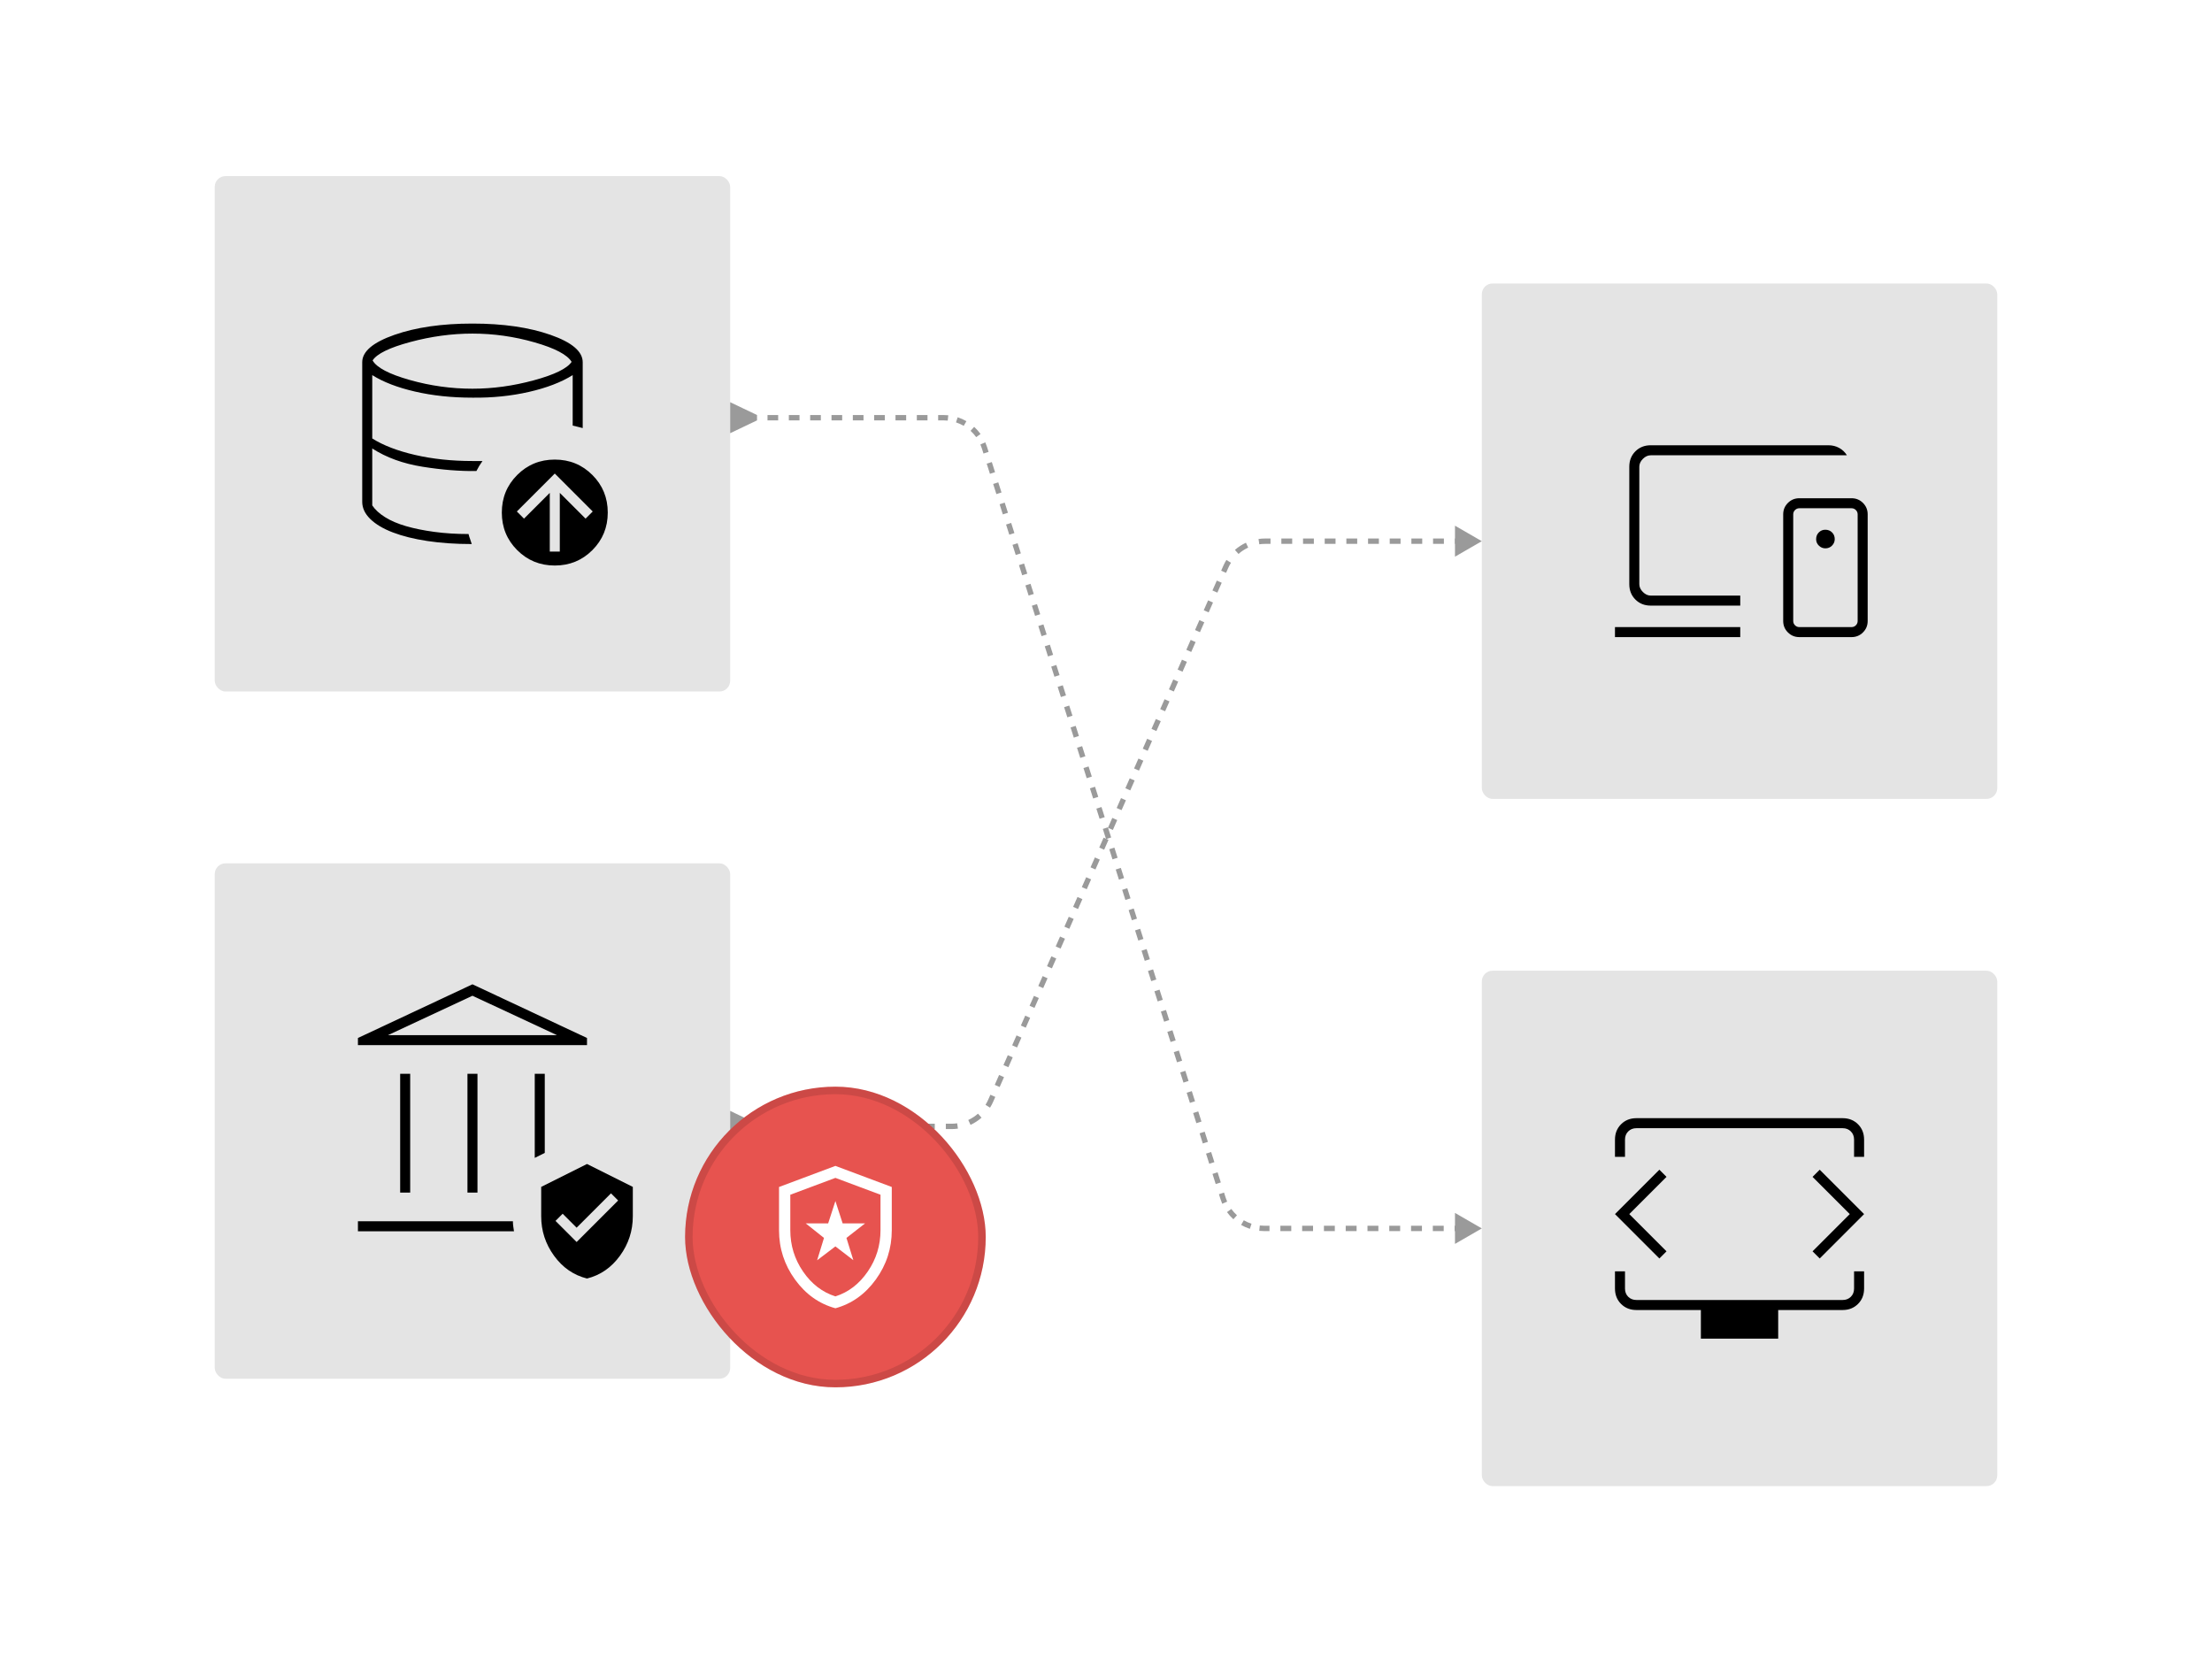 <?xml version="1.0" encoding="UTF-8"?> <svg xmlns="http://www.w3.org/2000/svg" width="412" height="309" viewBox="0 0 412 309" fill="none"><rect x="40" y="32.8" width="96" height="96" rx="2" fill="#E4E4E4"></rect><mask id="mask0_16690_2997" style="mask-type:alpha" maskUnits="userSpaceOnUse" x="56" y="48" width="64" height="65"><rect x="56" y="48.8" width="64" height="64" fill="#D9D9D9"></rect></mask><g mask="url(#mask0_16690_2997)"><path d="M88 72.4C91.778 72.4 95.589 71.878 99.433 70.833C103.278 69.789 105.622 68.644 106.467 67.4C105.667 66.067 103.367 64.856 99.567 63.767C95.767 62.678 91.911 62.133 88 62.133C84.178 62.133 80.322 62.656 76.433 63.7C72.544 64.744 70.2 65.889 69.4 67.133C70.156 68.467 72.456 69.678 76.3 70.767C80.144 71.856 84.044 72.4 88 72.4ZM102.4 102.733H104.267V91.8L109.067 96.6L110.4 95.267L103.333 88.2L96.267 95.267L97.6 96.6L102.4 91.8V102.733ZM103.333 105.333C100.578 105.333 98.245 104.378 96.333 102.467C94.422 100.555 93.467 98.222 93.467 95.467C93.467 92.711 94.422 90.378 96.333 88.467C98.245 86.555 100.578 85.6 103.333 85.6C106.089 85.6 108.422 86.555 110.333 88.467C112.244 90.378 113.2 92.711 113.2 95.467C113.2 98.222 112.244 100.555 110.333 102.467C108.422 104.378 106.089 105.333 103.333 105.333ZM87.267 99.467C87.356 99.822 87.456 100.144 87.567 100.433C87.678 100.722 87.778 101.022 87.867 101.333C84.844 101.333 82.089 101.144 79.6 100.767C77.111 100.389 74.967 99.856 73.167 99.167C71.367 98.478 69.967 97.644 68.967 96.667C67.967 95.689 67.467 94.622 67.467 93.467V67.467C67.467 65.467 69.467 63.767 73.467 62.367C77.467 60.967 82.311 60.267 88 60.267C93.689 60.267 98.533 60.967 102.533 62.367C106.533 63.767 108.533 65.467 108.533 67.467V79.733C108.222 79.644 107.922 79.567 107.633 79.5C107.344 79.433 107.022 79.356 106.667 79.267V69.867C104.533 71.2 101.811 72.244 98.5 73C95.189 73.755 91.689 74.111 88 74.067C84.133 74.067 80.567 73.689 77.3 72.933C74.033 72.178 71.378 71.156 69.333 69.867V81.667C71.378 82.956 74.033 83.978 77.3 84.733C80.567 85.489 84.133 85.867 88 85.867H89.867C89.644 86.178 89.445 86.478 89.267 86.767C89.089 87.055 88.911 87.378 88.733 87.733C85.667 87.778 82.322 87.511 78.7 86.933C75.078 86.356 71.956 85.222 69.333 83.533V94.133C69.867 94.933 70.667 95.667 71.733 96.333C72.8 97 74.1 97.555 75.633 98C77.167 98.444 78.922 98.8 80.9 99.067C82.878 99.333 85 99.467 87.267 99.467Z" fill="black"></path></g><rect x="40" y="160.8" width="96" height="96" rx="2" fill="#E4E4E4"></rect><mask id="mask1_16690_2997" style="mask-type:alpha" maskUnits="userSpaceOnUse" x="56" y="176" width="64" height="65"><rect x="56" y="176.8" width="64" height="64" fill="#D9D9D9"></rect></mask><g mask="url(#mask1_16690_2997)"><path d="M74.533 222.133V200H76.4V222.133H74.533ZM87.067 222.133V200H88.933V222.133H87.067ZM66.667 194.666V193.333L88 183.333L109.333 193.333V194.666H66.667ZM72.267 192.8H103.733L88 185.466L72.267 192.8ZM66.667 229.333V227.466H95.533C95.533 227.822 95.556 228.144 95.6 228.433C95.644 228.722 95.689 229.022 95.733 229.333H66.667ZM99.6 215.666V200H101.467V214.733L99.6 215.666ZM109.333 238.133C106.844 237.511 104.8 236.1 103.2 233.9C101.6 231.7 100.8 229.244 100.8 226.533V221.066L109.333 216.8L117.867 221.066V226.533C117.867 229.244 117.067 231.7 115.467 233.9C113.867 236.1 111.822 237.511 109.333 238.133ZM107.4 231.333L115.133 223.6L113.8 222.266L107.4 228.666L104.8 226.066L103.467 227.4L107.4 231.333Z" fill="black"></path></g><rect x="276" y="52.8" width="96" height="96" rx="2" fill="#E4E4E4"></rect><mask id="mask2_16690_2997" style="mask-type:alpha" maskUnits="userSpaceOnUse" x="292" y="68" width="64" height="65"><rect x="292" y="68.8" width="64" height="64" fill="#D9D9D9"></rect></mask><g mask="url(#mask2_16690_2997)"><path d="M300.8 118.666V116.8H324.133V118.666H300.8ZM307.467 112.8C306.311 112.8 305.356 112.422 304.6 111.666C303.844 110.911 303.467 109.955 303.467 108.8V86.933C303.467 85.778 303.844 84.822 304.6 84.066C305.356 83.311 306.311 82.933 307.467 82.933H340.533C341.289 82.933 341.967 83.1 342.567 83.433C343.167 83.766 343.644 84.222 344 84.8H307.467C306.933 84.8 306.444 85.022 306 85.466C305.556 85.911 305.333 86.4 305.333 86.933V108.8C305.333 109.333 305.556 109.822 306 110.266C306.444 110.711 306.933 110.933 307.467 110.933H324.133V112.8H307.467ZM346 115.666V95.8C346 95.489 345.889 95.222 345.667 95C345.444 94.778 345.178 94.666 344.867 94.666H335.133C334.822 94.666 334.556 94.778 334.333 95C334.111 95.222 334 95.489 334 95.8V115.666C334 115.978 334.111 116.244 334.333 116.466C334.556 116.689 334.822 116.8 335.133 116.8H344.867C345.178 116.8 345.444 116.689 345.667 116.466C345.889 116.244 346 115.978 346 115.666ZM335.133 118.666C334.3 118.666 333.592 118.375 333.009 117.791C332.425 117.208 332.133 116.5 332.133 115.666V95.8C332.133 94.966 332.425 94.258 333.009 93.674C333.592 93.091 334.3 92.8 335.133 92.8H344.867C345.7 92.8 346.408 93.091 346.992 93.674C347.575 94.258 347.867 94.966 347.867 95.8V115.666C347.867 116.5 347.575 117.208 346.992 117.791C346.408 118.375 345.7 118.666 344.867 118.666H335.133ZM339.987 102.133C340.485 102.133 340.9 101.961 341.233 101.617C341.567 101.273 341.733 100.871 341.733 100.412C341.733 99.915 341.567 99.5 341.234 99.166C340.901 98.833 340.48 98.666 339.971 98.666C339.502 98.666 339.1 98.833 338.767 99.166C338.433 99.499 338.267 99.919 338.267 100.428C338.267 100.898 338.439 101.3 338.783 101.633C339.127 101.966 339.529 102.133 339.987 102.133Z" fill="black"></path></g><rect x="276" y="180.8" width="96" height="96" rx="2" fill="#E4E4E4"></rect><mask id="mask3_16690_2997" style="mask-type:alpha" maskUnits="userSpaceOnUse" x="292" y="196" width="64" height="65"><rect x="292" y="196.8" width="64" height="64" fill="#D9D9D9"></rect></mask><g mask="url(#mask3_16690_2997)"><path d="M300.8 215.467V212.267C300.8 211.111 301.178 210.155 301.933 209.4C302.689 208.644 303.644 208.267 304.8 208.267H343.2C344.356 208.267 345.311 208.644 346.067 209.4C346.822 210.155 347.2 211.111 347.2 212.267V215.467H345.333V212.267C345.333 211.644 345.133 211.133 344.733 210.733C344.333 210.333 343.822 210.133 343.2 210.133H304.8C304.178 210.133 303.667 210.333 303.267 210.733C302.867 211.133 302.667 211.644 302.667 212.267V215.467H300.8ZM316.8 249.333V244H304.8C303.644 244 302.689 243.622 301.933 242.867C301.178 242.111 300.8 241.155 300.8 240V236.8H302.667V240C302.667 240.622 302.867 241.133 303.267 241.533C303.667 241.933 304.178 242.133 304.8 242.133H343.2C343.822 242.133 344.333 241.933 344.733 241.533C345.133 241.133 345.333 240.622 345.333 240V236.8H347.2V240C347.2 241.155 346.822 242.111 346.067 242.867C345.311 243.622 344.356 244 343.2 244H331.2V249.333H316.8ZM303.467 226.133L310.4 219.2L309.067 217.867L300.8 226.133L309.067 234.4L310.4 233.067L303.467 226.133ZM344.533 226.133L337.6 233.067L338.933 234.4L347.2 226.133L338.933 217.867L337.6 219.2L344.533 226.133Z" fill="black"></path></g><path d="M141 209.3L136 206.913L136 212.687L141 210.3V209.3ZM276 100.8L271 97.913V103.687L276 100.8ZM228.313 105.576L228.77 105.777L228.313 105.576ZM235.634 100.8V100.3V100.8ZM177.197 209.8V210.3V209.8ZM184.519 205.024L184.061 204.822L184.519 205.024ZM139.09 209.8V210.3H141.15L141.15 209.8V209.3H139.09V209.8ZM143.21 209.8V210.3H145.269L145.269 209.8V209.3H143.21V209.8ZM147.329 209.8V210.3H149.389V209.8V209.3H147.329V209.8ZM151.449 209.8V210.3H153.509V209.8V209.3H151.449V209.8ZM155.569 209.8V210.3H157.629V209.8V209.3H155.569V209.8ZM159.689 209.8V210.3H161.748V209.8V209.3H159.689V209.8ZM163.808 209.8V210.3H165.868V209.8V209.3H163.808V209.8ZM167.928 209.8V210.3H169.988V209.8V209.3H167.928L167.928 209.8ZM172.048 209.8V210.3H174.108V209.8V209.3H172.048V209.8ZM176.167 209.8V210.3H177.197V209.8V209.3H176.167V209.8ZM177.197 209.8V210.3C177.611 210.3 178.02 210.27 178.421 210.211L178.349 209.717L178.278 209.222C177.923 209.273 177.563 209.3 177.197 209.3V209.8ZM180.558 209.06L180.768 209.514C181.512 209.169 182.203 208.718 182.818 208.176L182.488 207.801L182.157 207.426C181.614 207.904 181.004 208.302 180.348 208.606L180.558 209.06ZM183.979 206.045L184.402 206.31C184.618 205.966 184.81 205.604 184.977 205.225L184.519 205.024L184.061 204.822C183.914 205.157 183.745 205.476 183.555 205.78L183.979 206.045ZM184.519 205.024L184.977 205.225L185.382 204.305L184.924 204.103L184.467 203.902L184.061 204.822L184.519 205.024ZM185.735 202.262L186.193 202.463L187.004 200.621L186.546 200.42L186.089 200.218L185.278 202.06L185.735 202.262ZM187.357 198.578L187.815 198.78L188.626 196.938L188.168 196.737L187.711 196.535L186.9 198.377L187.357 198.578ZM188.979 194.895L189.437 195.096L190.248 193.255L189.79 193.053L189.333 192.852L188.522 194.693L188.979 194.895ZM190.601 191.212L191.059 191.413L191.87 189.572L191.412 189.37L190.955 189.169L190.144 191.01L190.601 191.212ZM192.223 187.528L192.681 187.73L193.492 185.888L193.034 185.687L192.577 185.485L191.766 187.327L192.223 187.528ZM193.845 183.845L194.303 184.047L195.114 182.205L194.656 182.004L194.199 181.802L193.388 183.644L193.845 183.845ZM195.467 180.162L195.925 180.363L196.736 178.522L196.278 178.32L195.821 178.119L195.01 179.96L195.467 180.162ZM197.089 176.479L197.547 176.68L198.358 174.838L197.9 174.637L197.443 174.435L196.632 176.277L197.089 176.479ZM198.711 172.795L199.169 172.997L199.98 171.155L199.522 170.954L199.065 170.752L198.254 172.594L198.711 172.795ZM200.333 169.112L200.791 169.314L201.602 167.472L201.144 167.27L200.687 167.069L199.876 168.911L200.333 169.112ZM201.955 165.429L202.413 165.63L203.224 163.789L202.766 163.587L202.309 163.386L201.498 165.227L201.955 165.429ZM203.577 161.746L204.035 161.947L204.846 160.105L204.388 159.904L203.931 159.702L203.12 161.544L203.577 161.746ZM205.199 158.062L205.657 158.264L206.468 156.422L206.01 156.221L205.553 156.019L204.742 157.861L205.199 158.062ZM206.821 154.379L207.279 154.581L208.09 152.739L207.632 152.537L207.175 152.336L206.364 154.177L206.821 154.379ZM208.443 150.696L208.901 150.897L209.712 149.056L209.254 148.854L208.797 148.653L207.986 150.494L208.443 150.696ZM210.065 147.012L210.523 147.214L211.334 145.372L210.876 145.171L210.419 144.969L209.608 146.811L210.065 147.012ZM211.687 143.329L212.145 143.531L212.956 141.689L212.498 141.488L212.041 141.286L211.23 143.128L211.687 143.329ZM213.309 139.646L213.767 139.847L214.578 138.006L214.12 137.804L213.663 137.603L212.852 139.444L213.309 139.646ZM214.931 135.963L215.389 136.164L216.2 134.323L215.742 134.121L215.285 133.919L214.474 135.761L214.931 135.963ZM216.553 132.279L217.011 132.481L217.822 130.639L217.364 130.438L216.907 130.236L216.096 132.078L216.553 132.279ZM218.175 128.596L218.633 128.798L219.444 126.956L218.986 126.754L218.529 126.553L217.718 128.395L218.175 128.596ZM219.797 124.913L220.255 125.114L221.066 123.273L220.608 123.071L220.151 122.87L219.34 124.711L219.797 124.913ZM221.419 121.23L221.877 121.431L222.688 119.589L222.23 119.388L221.773 119.186L220.962 121.028L221.419 121.23ZM223.041 117.546L223.499 117.748L224.31 115.906L223.852 115.705L223.395 115.503L222.584 117.345L223.041 117.546ZM224.663 113.863L225.121 114.064L225.932 112.223L225.474 112.021L225.017 111.82L224.206 113.661L224.663 113.863ZM226.285 110.18L226.743 110.381L227.554 108.54L227.096 108.338L226.639 108.137L225.828 109.978L226.285 110.18ZM227.907 106.496L228.365 106.698L228.77 105.777L228.313 105.576L227.855 105.374L227.45 106.295L227.907 106.496ZM228.313 105.576L228.77 105.777C228.917 105.443 229.087 105.123 229.277 104.82L228.853 104.555L228.429 104.29C228.214 104.634 228.022 104.996 227.855 105.374L228.313 105.576ZM230.344 102.798L230.675 103.174C231.218 102.695 231.827 102.297 232.484 101.993L232.274 101.54L232.064 101.086C231.32 101.431 230.629 101.881 230.014 102.423L230.344 102.798ZM234.482 100.883L234.554 101.378C234.908 101.326 235.269 101.3 235.634 101.3V100.8V100.3C235.221 100.3 234.812 100.33 234.41 100.388L234.482 100.883ZM235.634 100.8V101.3L236.643 101.3V100.8V100.3L235.634 100.3V100.8ZM238.662 100.8V101.3L240.68 101.3V100.8V100.3L238.662 100.3V100.8ZM242.698 100.8V101.3L244.717 101.3V100.8V100.3L242.698 100.3V100.8ZM246.735 100.8V101.3L248.753 101.3V100.8V100.3L246.735 100.3V100.8ZM250.771 100.8V101.3L252.79 101.3V100.8V100.3L250.771 100.3V100.8ZM254.808 100.8V101.3L256.826 101.3V100.8V100.3L254.808 100.3V100.8ZM258.845 100.8V101.3L260.863 101.3V100.8V100.3L258.845 100.3V100.8ZM262.881 100.8V101.3L264.899 101.3V100.8V100.3L262.881 100.3V100.8ZM266.918 100.8V101.3L268.936 101.3V100.8V100.3L266.918 100.3V100.8ZM270.954 100.8V101.3L272.973 101.3V100.8V100.3L270.954 100.3V100.8Z" fill="#9A9A9A"></path><path d="M276 228.8L271 231.687L271 225.913L276 228.8ZM141 78.3L136 80.687V74.913L141 77.3V78.3ZM183.357 83.376L183.833 83.225L183.357 83.376ZM235.436 228.8V229.3V228.8ZM227.812 223.223L227.335 223.375L227.812 223.223ZM272.958 228.8L272.958 229.3H270.929V228.8L270.929 228.3H272.958V228.8ZM268.901 228.8V229.3H266.873V228.8V228.3H268.901L268.901 228.8ZM264.845 228.8V229.3H262.817V228.8V228.3H264.845L264.845 228.8ZM260.788 228.8L260.788 229.3H258.76V228.8V228.3H260.788V228.8ZM256.732 228.8V229.3H254.704L254.704 228.8V228.3H256.732V228.8ZM252.675 228.8V229.3H250.647V228.8V228.3H252.675V228.8ZM248.619 228.8V229.3H246.591V228.8V228.3H248.619V228.8ZM244.563 228.8V229.3H242.534V228.8V228.3H244.563V228.8ZM240.506 228.8V229.3H238.478V228.8V228.3H240.506V228.8ZM236.45 228.8V229.3H235.436V228.8V228.3H236.45V228.8ZM235.436 228.8V229.3C235.135 229.3 234.837 229.284 234.543 229.253L234.595 228.756L234.647 228.258C234.907 228.286 235.17 228.3 235.436 228.3V228.8ZM232.951 228.405L232.796 228.88C232.225 228.694 231.679 228.448 231.166 228.15L231.417 227.717L231.668 227.285C232.122 227.549 232.603 227.765 233.106 227.93L232.951 228.405ZM230.06 226.725L229.725 227.095C229.284 226.696 228.885 226.25 228.535 225.763L228.941 225.471L229.346 225.179C229.656 225.609 230.008 226.003 230.396 226.355L230.06 226.725ZM228.108 224.011L227.65 224.212C227.531 223.941 227.426 223.661 227.335 223.375L227.812 223.223L228.288 223.072C228.368 223.325 228.461 223.572 228.566 223.811L228.108 224.011ZM227.812 223.223L227.335 223.375L227.035 222.43L227.511 222.278L227.988 222.127L228.288 223.072L227.812 223.223ZM226.91 220.389L226.434 220.54L225.833 218.65L226.31 218.499L226.786 218.347L227.387 220.237L226.91 220.389ZM225.709 216.609L225.232 216.76L224.632 214.871L225.108 214.719L225.585 214.568L226.185 216.457L225.709 216.609ZM224.507 212.829L224.031 212.981L223.43 211.091L223.907 210.939L224.383 210.788L224.984 212.678L224.507 212.829ZM223.306 209.05L222.829 209.201L222.229 207.311L222.705 207.16L223.182 207.008L223.782 208.898L223.306 209.05ZM222.104 205.27L221.628 205.421L221.027 203.532L221.504 203.38L221.98 203.229L222.581 205.119L222.104 205.27ZM220.903 201.49L220.427 201.642L219.826 199.752L220.302 199.601L220.779 199.449L221.38 201.339L220.903 201.49ZM219.702 197.711L219.225 197.862L218.624 195.972L219.101 195.821L219.577 195.669L220.178 197.559L219.702 197.711ZM218.5 193.931L218.024 194.083L217.423 192.193L217.899 192.041L218.376 191.89L218.977 193.78L218.5 193.931ZM217.299 190.151L216.822 190.303L216.221 188.413L216.698 188.262L217.174 188.11L217.775 190L217.299 190.151ZM216.097 186.372L215.621 186.523L215.02 184.633L215.496 184.482L215.973 184.33L216.574 186.22L216.097 186.372ZM214.896 182.592L214.419 182.744L213.818 180.854L214.295 180.702L214.771 180.551L215.372 182.441L214.896 182.592ZM213.694 178.812L213.218 178.964L212.617 177.074L213.093 176.923L213.57 176.771L214.171 178.661L213.694 178.812ZM212.493 175.033L212.016 175.184L211.415 173.294L211.892 173.143L212.368 172.992L212.969 174.881L212.493 175.033ZM211.291 171.253L210.815 171.405L210.214 169.515L210.69 169.363L211.167 169.212L211.768 171.102L211.291 171.253ZM210.09 167.474L209.613 167.625L209.012 165.735L209.489 165.584L209.965 165.432L210.566 167.322L210.09 167.474ZM208.888 163.694L208.412 163.845L207.811 161.955L208.287 161.804L208.764 161.653L209.365 163.542L208.888 163.694ZM207.687 159.914L207.21 160.066L206.61 158.176L207.086 158.024L207.563 157.873L208.163 159.763L207.687 159.914ZM206.485 156.135L206.009 156.286L205.408 154.396L205.885 154.245L206.361 154.093L206.962 155.983L206.485 156.135ZM205.284 152.355L204.807 152.506L204.207 150.617L204.683 150.465L205.16 150.314L205.76 152.203L205.284 152.355ZM204.082 148.575L203.606 148.727L203.005 146.837L203.482 146.685L203.958 146.534L204.559 148.424L204.082 148.575ZM202.881 144.796L202.404 144.947L201.804 143.057L202.28 142.906L202.757 142.754L203.357 144.644L202.881 144.796ZM201.679 141.016L201.203 141.167L200.602 139.278L201.079 139.126L201.555 138.975L202.156 140.864L201.679 141.016ZM200.478 137.236L200.001 137.388L199.401 135.498L199.877 135.346L200.354 135.195L200.954 137.085L200.478 137.236ZM199.276 133.457L198.8 133.608L198.199 131.718L198.676 131.567L199.152 131.415L199.753 133.305L199.276 133.457ZM198.075 129.677L197.598 129.828L196.998 127.939L197.474 127.787L197.951 127.636L198.551 129.526L198.075 129.677ZM196.873 125.897L196.397 126.049L195.796 124.159L196.273 124.008L196.749 123.856L197.35 125.746L196.873 125.897ZM195.672 122.118L195.195 122.269L194.595 120.379L195.071 120.228L195.548 120.076L196.148 121.966L195.672 122.118ZM194.47 118.338L193.994 118.49L193.393 116.6L193.87 116.448L194.346 116.297L194.947 118.187L194.47 118.338ZM193.269 114.558L192.793 114.71L192.192 112.82L192.668 112.669L193.145 112.517L193.746 114.407L193.269 114.558ZM192.068 110.779L191.591 110.93L190.99 109.04L191.467 108.889L191.943 108.737L192.544 110.627L192.068 110.779ZM190.866 106.999L190.39 107.151L189.789 105.261L190.265 105.109L190.742 104.958L191.343 106.848L190.866 106.999ZM189.665 103.219L189.188 103.371L188.587 101.481L189.064 101.33L189.54 101.178L190.141 103.068L189.665 103.219ZM188.463 99.44L187.987 99.591L187.386 97.701L187.862 97.55L188.339 97.398L188.94 99.288L188.463 99.44ZM187.262 95.66L186.785 95.812L186.184 93.922L186.661 93.77L187.137 93.619L187.738 95.509L187.262 95.66ZM186.06 91.88L185.584 92.032L184.983 90.142L185.459 89.991L185.936 89.839L186.537 91.729L186.06 91.88ZM184.859 88.101L184.382 88.252L183.781 86.362L184.258 86.211L184.734 86.059L185.335 87.949L184.859 88.101ZM183.657 84.321L183.181 84.473L182.88 83.528L183.357 83.376L183.833 83.225L184.134 84.17L183.657 84.321ZM183.357 83.376L182.88 83.528C182.8 83.275 182.707 83.028 182.602 82.789L183.06 82.588L183.518 82.388C183.637 82.659 183.742 82.938 183.833 83.225L183.357 83.376ZM182.228 81.128L181.822 81.42C181.513 80.991 181.16 80.597 180.772 80.245L181.108 79.874L181.444 79.504C181.884 79.903 182.283 80.349 182.634 80.836L182.228 81.128ZM179.751 78.882L179.5 79.314C179.047 79.051 178.565 78.835 178.062 78.67L178.217 78.195L178.373 77.719C178.943 77.906 179.489 78.151 180.002 78.45L179.751 78.882ZM176.573 77.844L176.521 78.341C176.261 78.314 175.998 78.3 175.733 78.3V77.8V77.3C176.033 77.3 176.331 77.316 176.626 77.347L176.573 77.844ZM175.733 77.8V78.3L174.739 78.3V77.8V77.3L175.733 77.3V77.8ZM172.753 77.8V78.3L170.766 78.3V77.8V77.3L172.753 77.3V77.8ZM168.78 77.8V78.3L166.793 78.3V77.8V77.3L168.78 77.3V77.8ZM164.806 77.8V78.3L162.82 78.3V77.8V77.3L164.806 77.3V77.8ZM160.833 77.8V78.3L158.846 78.3V77.8L158.846 77.3L160.833 77.3V77.8ZM156.86 77.8V78.3L154.873 78.3V77.8V77.3L156.86 77.3V77.8ZM152.886 77.8V78.3L150.9 78.3V77.8V77.3L152.886 77.3V77.8ZM148.913 77.8V78.3L146.926 78.3V77.8V77.3L148.913 77.3V77.8ZM144.94 77.8V78.3L142.953 78.3V77.8V77.3L144.94 77.3V77.8ZM140.967 77.8V78.3L138.98 78.3V77.8V77.3L140.967 77.3V77.8Z" fill="#9A9A9A"></path><g filter="url(#filter0_dddd_16690_2997)"><rect x="178" y="126.8" width="56" height="56" rx="28" fill="#E7534F"></rect><rect x="178.7" y="127.5" width="54.6" height="54.6" rx="27.3" stroke="black" stroke-opacity="0.12" stroke-width="1.4"></rect><mask id="mask4_16690_2997" style="mask-type:alpha" maskUnits="userSpaceOnUse" x="189" y="138" width="34" height="34"><rect x="189.2" y="138" width="33.6" height="33.6" fill="#D9D9D9"></rect></mask><g mask="url(#mask4_16690_2997)"><path d="M202.592 159.14L206 156.55L209.338 159.113L208.057 154.972L211.519 152.269H207.351L206 148.102L204.649 152.269H200.481L203.873 154.972L202.592 159.14ZM206 168.073C202.972 167.247 200.465 165.465 198.479 162.726C196.493 159.987 195.5 156.925 195.5 153.54V145.485L206 141.554L216.5 145.485V153.54C216.5 156.925 215.507 159.987 213.521 162.726C211.535 165.465 209.028 167.247 206 168.073ZM206 165.86C208.427 165.09 210.433 163.55 212.02 161.24C213.607 158.93 214.4 156.363 214.4 153.54V146.925L206 143.788L197.6 146.925V153.54C197.6 156.363 198.393 158.93 199.98 161.24C201.567 163.55 203.573 165.09 206 165.86Z" fill="white"></path></g></g><defs><filter id="filter0_dddd_16690_2997" x="131.8" y="122.6" width="107.8" height="120.4" filterUnits="userSpaceOnUse" color-interpolation-filters="sRGB"><feFlood flood-opacity="0" result="BackgroundImageFix"></feFlood><feColorMatrix in="SourceAlpha" type="matrix" values="0 0 0 0 0 0 0 0 0 0 0 0 0 0 0 0 0 0 127 0" result="hardAlpha"></feColorMatrix><feOffset dx="-1.4" dy="2.8"></feOffset><feGaussianBlur stdDeviation="3.5"></feGaussianBlur><feColorMatrix type="matrix" values="0 0 0 0 0.588 0 0 0 0 0.09 0 0 0 0 0.09 0 0 0 0.24 0"></feColorMatrix><feBlend mode="normal" in2="BackgroundImageFix" result="effect1_dropShadow_16690_2997"></feBlend><feColorMatrix in="SourceAlpha" type="matrix" values="0 0 0 0 0 0 0 0 0 0 0 0 0 0 0 0 0 0 127 0" result="hardAlpha"></feColorMatrix><feOffset dx="-7" dy="9.8"></feOffset><feGaussianBlur stdDeviation="6.3"></feGaussianBlur><feColorMatrix type="matrix" values="0 0 0 0 0.588 0 0 0 0 0.09 0 0 0 0 0.09 0 0 0 0.2 0"></feColorMatrix><feBlend mode="normal" in2="effect1_dropShadow_16690_2997" result="effect2_dropShadow_16690_2997"></feBlend><feColorMatrix in="SourceAlpha" type="matrix" values="0 0 0 0 0 0 0 0 0 0 0 0 0 0 0 0 0 0 127 0" result="hardAlpha"></feColorMatrix><feOffset dx="-15.4" dy="22.4"></feOffset><feGaussianBlur stdDeviation="8.4"></feGaussianBlur><feColorMatrix type="matrix" values="0 0 0 0 0.588 0 0 0 0 0.09 0 0 0 0 0.09 0 0 0 0.12 0"></feColorMatrix><feBlend mode="normal" in2="effect2_dropShadow_16690_2997" result="effect3_dropShadow_16690_2997"></feBlend><feColorMatrix in="SourceAlpha" type="matrix" values="0 0 0 0 0 0 0 0 0 0 0 0 0 0 0 0 0 0 127 0" result="hardAlpha"></feColorMatrix><feOffset dx="-26.6" dy="40.6"></feOffset><feGaussianBlur stdDeviation="9.8"></feGaussianBlur><feColorMatrix type="matrix" values="0 0 0 0 0.588 0 0 0 0 0.09 0 0 0 0 0.09 0 0 0 0.04 0"></feColorMatrix><feBlend mode="normal" in2="effect3_dropShadow_16690_2997" result="effect4_dropShadow_16690_2997"></feBlend><feBlend mode="normal" in="SourceGraphic" in2="effect4_dropShadow_16690_2997" result="shape"></feBlend></filter></defs></svg> 